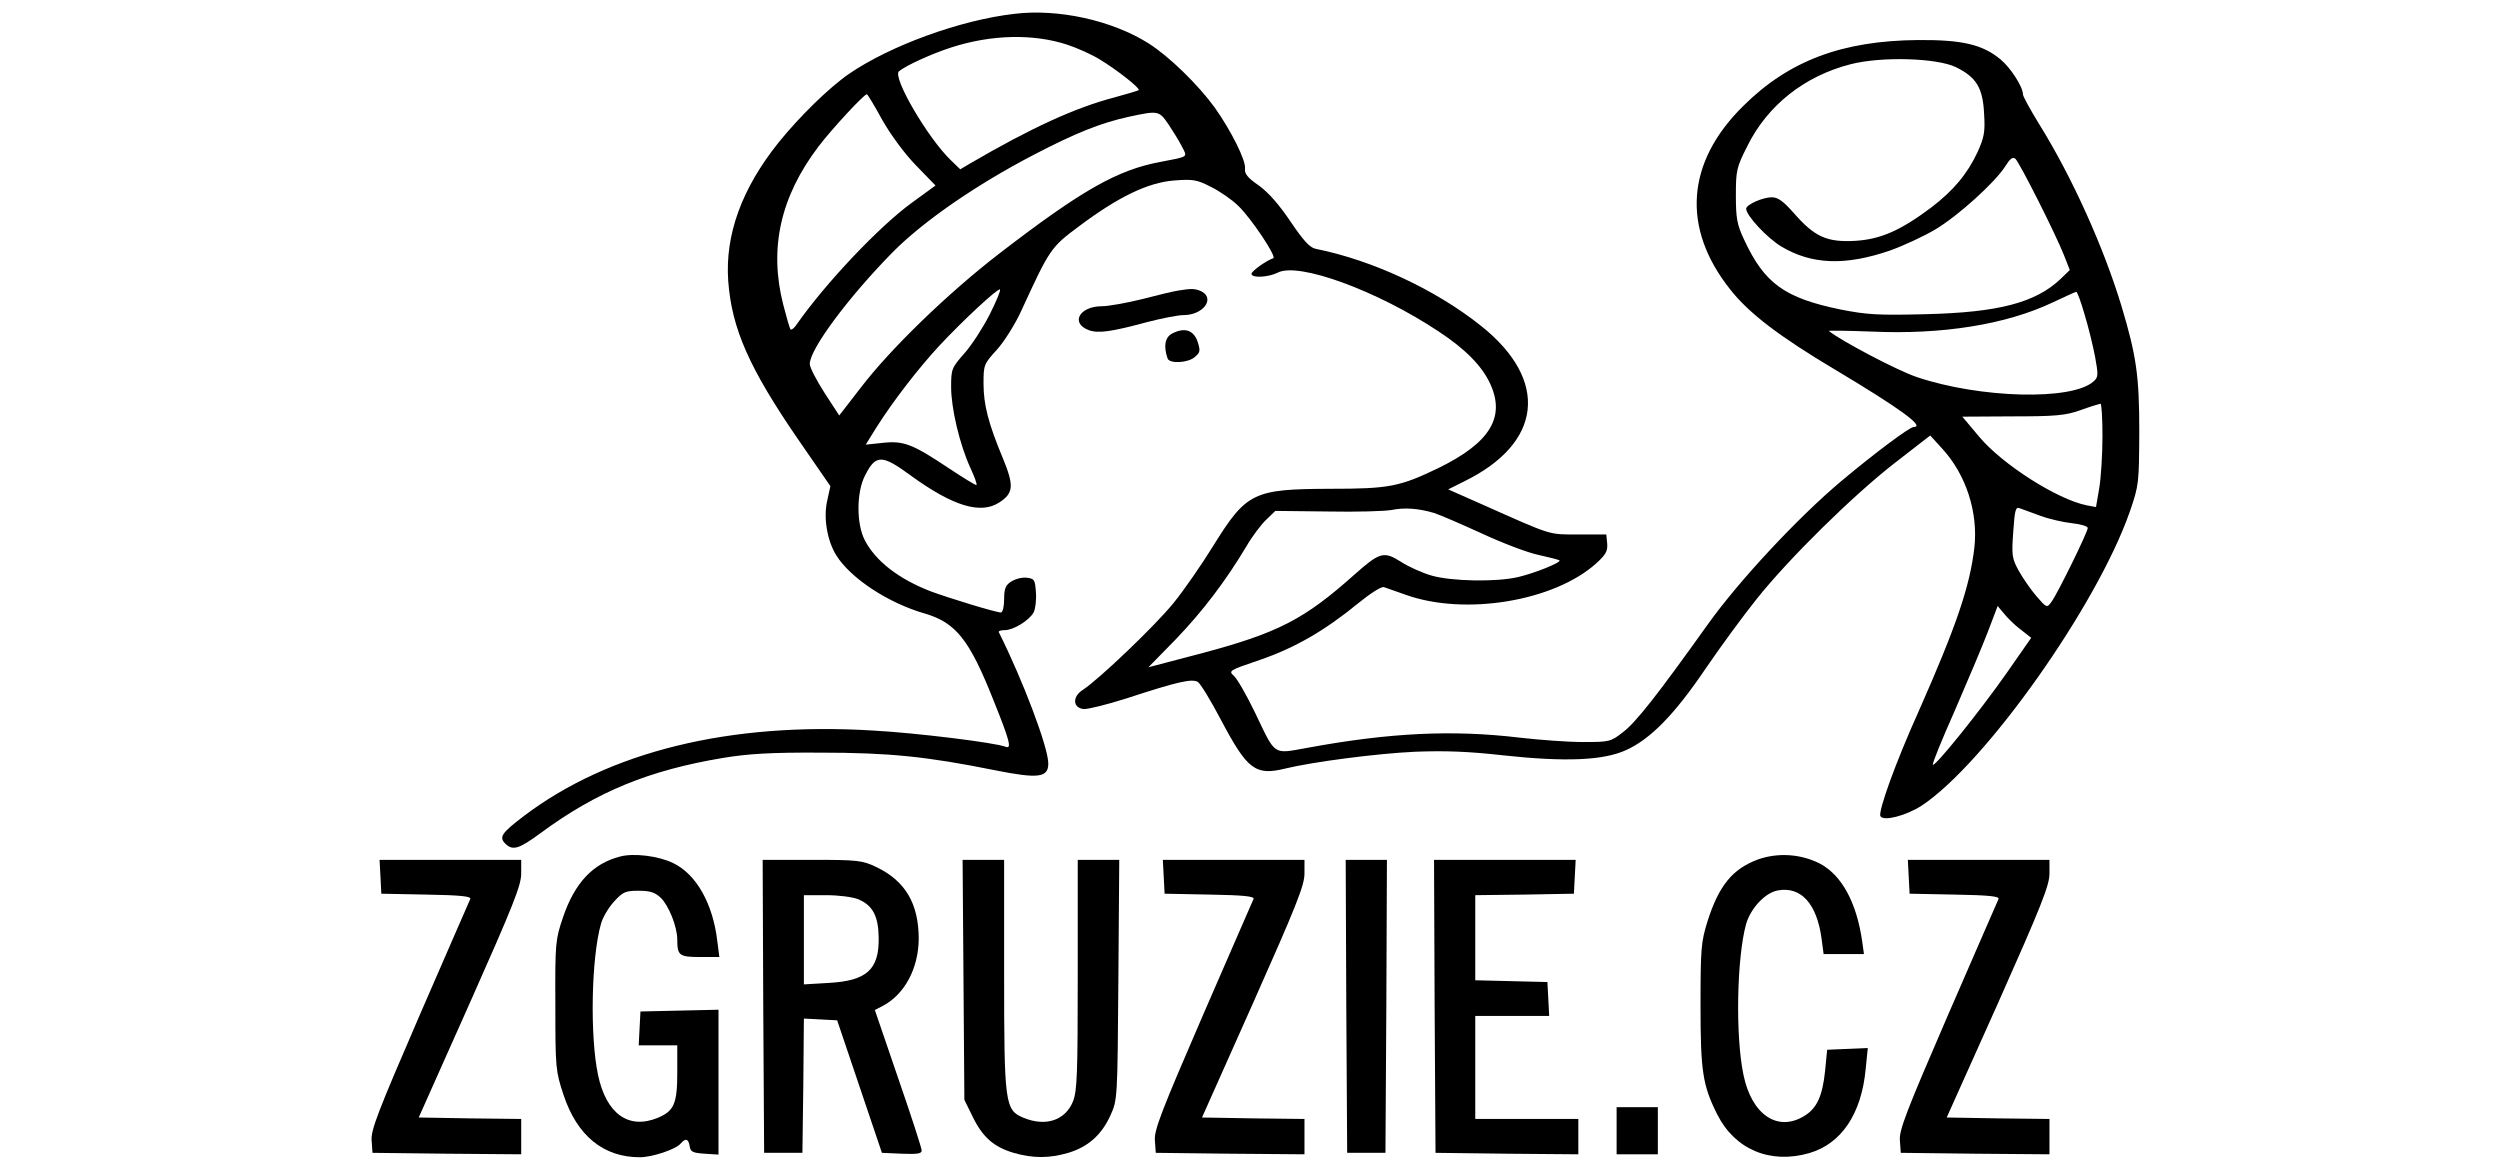 <?xml version="1.0" encoding="UTF-8" standalone="no"?> <svg xmlns="http://www.w3.org/2000/svg" version="1.0" width="849pt" height="399pt" viewBox="0 0 849 399" preserveAspectRatio="xMidYMid meet"><g transform="translate(0,399) scale(0.1,-0.1)" fill="#000000" stroke="none"><path d="M3445 3943 c-184 -21 -422 -108 -562 -204 -68 -47 -168 -145 -239 -233 -125 -156 -182 -313 -171 -470 12 -162 71 -296 238 -539 l109 -158 -11 -50 c-13 -58 0 -135 31 -185 49 -78 176 -162 302 -198 104 -31 150 -88 231 -292 56 -139 64 -169 42 -160 -36 14 -302 47 -449 55 -487 30 -898 -71 -1188 -291 -75 -57 -84 -71 -62 -93 25 -25 47 -18 120 36 190 140 367 213 619 255 84 14 162 19 330 18 234 0 362 -13 595 -60 146 -29 180 -25 180 23 0 55 -86 282 -168 446 -2 4 7 7 20 7 30 0 83 33 98 60 6 11 10 42 8 68 -3 43 -5 47 -31 50 -16 2 -39 -4 -53 -13 -19 -12 -24 -24 -24 -60 0 -26 -5 -45 -11 -45 -17 0 -177 49 -239 72 -108 42 -186 102 -223 173 -29 55 -29 164 1 221 36 71 57 71 155 -1 143 -104 238 -133 301 -91 48 31 50 57 12 149 -50 120 -66 183 -66 255 0 62 1 66 46 115 25 28 62 87 82 131 97 211 100 216 197 288 132 99 233 148 322 155 65 5 77 3 126 -22 30 -15 72 -44 92 -64 44 -42 132 -174 119 -178 -24 -8 -74 -44 -74 -53 0 -15 57 -12 89 4 70 37 338 -61 547 -200 91 -60 147 -117 175 -178 52 -114 -2 -200 -175 -285 -133 -64 -167 -71 -370 -71 -260 -1 -283 -12 -396 -194 -39 -63 -99 -150 -134 -193 -63 -78 -256 -262 -309 -296 -36 -23 -34 -61 3 -65 14 -1 79 15 145 36 174 57 223 68 243 56 9 -6 45 -65 79 -130 89 -168 116 -189 218 -164 95 23 311 51 440 57 102 4 183 1 298 -12 212 -23 342 -18 420 18 83 38 164 121 269 276 51 75 129 181 173 236 109 137 326 351 470 463 l120 93 42 -46 c80 -88 121 -215 108 -334 -15 -132 -62 -269 -189 -556 -78 -173 -139 -342 -130 -357 11 -18 87 2 140 36 216 143 596 680 707 999 31 90 31 96 32 272 0 189 -10 257 -60 424 -60 199 -168 440 -281 621 -30 49 -54 93 -54 99 0 26 -42 91 -76 119 -61 51 -131 67 -279 66 -259 -2 -440 -70 -595 -224 -194 -191 -210 -414 -45 -622 63 -81 168 -161 358 -274 219 -131 306 -194 266 -194 -14 0 -134 -90 -245 -183 -148 -124 -349 -340 -454 -487 -172 -241 -245 -334 -289 -367 -41 -32 -46 -33 -134 -33 -51 0 -148 7 -217 15 -227 27 -441 17 -722 -35 -117 -21 -105 -28 -176 120 -28 58 -60 114 -71 124 -20 18 -18 19 88 55 119 41 221 100 333 192 42 34 79 58 88 55 8 -3 42 -15 74 -26 201 -72 504 -22 647 107 33 30 39 42 37 67 l-3 31 -95 0 c-103 0 -84 -6 -329 103 l-113 50 54 27 c266 130 290 343 58 528 -154 123 -368 223 -562 262 -20 4 -41 27 -85 92 -39 58 -75 99 -108 123 -38 26 -49 40 -47 57 4 27 -47 129 -103 208 -56 77 -155 174 -225 218 -124 78 -306 118 -455 100z m180 -105 c33 -11 83 -33 110 -50 58 -35 138 -98 132 -104 -2 -2 -39 -13 -83 -25 -133 -35 -280 -102 -491 -225 l-32 -19 -31 30 c-78 74 -201 284 -177 303 24 20 115 61 178 81 136 44 279 47 394 9z m3017 -76 c70 -34 92 -71 96 -159 4 -61 0 -80 -22 -129 -35 -75 -82 -131 -158 -189 -104 -78 -172 -108 -259 -113 -94 -5 -136 13 -206 93 -37 42 -55 55 -76 55 -31 0 -87 -25 -87 -39 0 -23 71 -99 119 -128 104 -62 217 -66 369 -14 45 16 114 48 153 71 78 46 206 162 240 217 15 24 24 31 33 24 14 -12 136 -254 165 -327 l20 -51 -32 -31 c-85 -80 -210 -113 -457 -119 -161 -4 -199 -2 -290 16 -189 39 -258 88 -327 237 -24 51 -28 72 -28 150 0 85 2 95 39 168 68 138 194 238 351 278 106 27 293 21 357 -10z m-3646 -179 c29 -51 76 -115 115 -155 l66 -68 -81 -59 c-109 -79 -292 -272 -390 -412 -8 -13 -18 -20 -21 -18 -3 3 -14 41 -25 84 -49 191 -10 367 120 538 45 59 154 177 164 177 2 0 26 -39 52 -87z m972 -15 c16 -24 37 -58 46 -76 19 -37 24 -33 -74 -52 -145 -27 -267 -96 -545 -310 -173 -133 -371 -324 -473 -458 l-72 -93 -50 77 c-27 42 -50 86 -50 98 0 51 134 230 284 382 105 105 282 227 476 328 144 75 229 109 326 130 98 21 100 20 132 -26z m-607 -646 c-23 -45 -61 -104 -86 -132 -43 -49 -45 -53 -45 -114 0 -73 29 -195 65 -274 14 -30 24 -57 21 -59 -2 -2 -44 24 -94 57 -123 82 -153 94 -225 86 l-57 -6 36 58 c57 90 141 199 213 277 84 90 201 198 207 192 3 -3 -13 -41 -35 -85z m3718 1 c13 -43 29 -108 36 -145 11 -61 11 -69 -5 -83 -72 -66 -384 -58 -599 14 -67 22 -263 126 -300 157 -2 2 63 1 145 -2 240 -11 457 24 615 99 41 19 77 36 80 36 3 1 16 -34 28 -76z m61 -415 c0 -61 -5 -140 -11 -176 l-11 -64 -32 6 c-99 20 -285 138 -364 232 l-58 69 170 1 c147 0 180 3 231 21 33 12 63 21 68 22 4 1 7 -49 7 -111z m-2270 -260 c19 -6 93 -38 163 -70 71 -33 158 -66 194 -73 36 -8 67 -16 69 -18 7 -7 -88 -45 -142 -57 -74 -17 -224 -14 -291 5 -32 9 -79 30 -105 47 -59 37 -72 33 -158 -43 -170 -152 -259 -198 -517 -267 l-183 -48 93 95 c90 94 167 194 240 316 19 33 50 74 67 90 l31 30 177 -2 c97 -2 195 1 217 5 44 9 91 6 145 -10z m2060 -10 c30 -11 79 -22 108 -25 28 -3 52 -10 52 -16 0 -14 -105 -228 -124 -252 -15 -20 -16 -19 -50 20 -19 22 -46 61 -60 86 -23 42 -25 52 -19 133 5 74 8 86 22 80 9 -3 41 -15 71 -26z m-69 -385 l37 -29 -83 -119 c-91 -130 -244 -320 -251 -312 -3 3 31 86 75 185 43 99 94 220 112 267 l33 87 21 -25 c11 -14 36 -39 56 -54z"></path><path d="M4000 3003 c-14 -2 -69 -15 -122 -29 -53 -13 -114 -24 -136 -24 -76 0 -108 -57 -45 -81 32 -12 76 -6 198 27 50 13 106 24 125 24 65 0 107 55 61 80 -20 10 -35 11 -81 3z"></path><path d="M3980 2857 c-24 -13 -29 -43 -15 -84 6 -19 70 -16 93 5 18 15 19 21 9 52 -14 40 -45 49 -87 27z"></path><path d="M2105 1081 c-92 -24 -153 -89 -193 -206 -26 -77 -27 -87 -26 -300 0 -214 1 -222 28 -304 46 -138 135 -211 259 -211 42 0 122 27 138 46 17 20 27 17 31 -8 3 -20 10 -23 51 -26 l47 -3 0 246 0 246 -132 -3 -133 -3 -3 -57 -3 -58 66 0 65 0 0 -93 c0 -105 -11 -130 -66 -153 -99 -41 -175 13 -203 145 -28 132 -23 399 10 514 6 22 26 55 44 75 30 33 39 37 83 37 39 0 56 -5 76 -24 27 -26 56 -98 56 -142 0 -54 7 -59 77 -59 l66 0 -7 54 c-15 127 -71 227 -150 265 -49 24 -134 35 -181 22z"></path><path d="M5972 1072 c-88 -32 -135 -89 -174 -213 -21 -68 -23 -92 -23 -284 0 -222 7 -271 57 -370 60 -119 180 -169 312 -131 110 32 178 134 192 287 l7 70 -69 -3 -69 -3 -7 -72 c-9 -86 -28 -127 -71 -153 -90 -55 -178 4 -206 139 -28 132 -23 399 9 514 16 53 64 105 107 113 79 15 133 -45 149 -163 l7 -53 68 0 69 0 -6 43 c-19 133 -70 226 -145 265 -64 32 -140 37 -207 14z"></path><path d="M1292 1013 l3 -58 153 -3 c117 -2 153 -6 149 -15 -3 -6 -80 -184 -172 -395 -141 -326 -166 -390 -163 -425 l3 -42 253 -3 252 -2 0 60 0 60 -174 2 -174 3 174 390 c145 326 174 398 174 438 l0 47 -240 0 -241 0 3 -57z"></path><path d="M2592 573 l3 -498 65 0 65 0 3 228 2 228 57 -3 56 -3 76 -225 76 -225 68 -3 c53 -2 67 0 67 11 0 8 -36 119 -80 246 l-79 231 27 14 c74 39 121 127 122 227 0 121 -46 198 -145 245 -46 22 -62 24 -218 24 l-167 0 2 -497z m323 363 c49 -21 68 -57 69 -130 2 -109 -41 -147 -170 -154 l-84 -5 0 152 0 151 75 0 c43 0 90 -6 110 -14z"></path><path d="M3272 663 l3 -408 28 -57 c34 -70 72 -103 139 -123 66 -19 121 -19 186 0 67 20 113 61 143 127 24 53 24 56 27 461 l3 407 -70 0 -71 0 0 -390 c0 -336 -2 -395 -16 -430 -26 -65 -93 -87 -168 -56 -63 26 -66 46 -66 486 l0 390 -71 0 -70 0 3 -407z"></path><path d="M3952 1013 l3 -58 153 -3 c117 -2 153 -6 149 -15 -3 -6 -80 -184 -172 -395 -141 -326 -166 -390 -163 -425 l3 -42 253 -3 252 -2 0 60 0 60 -174 2 -174 3 174 390 c145 326 174 398 174 438 l0 47 -240 0 -241 0 3 -57z"></path><path d="M4572 573 l3 -498 65 0 65 0 3 498 2 497 -70 0 -70 0 2 -497z"></path><path d="M4872 573 l3 -498 243 -3 242 -2 0 60 0 60 -175 0 -175 0 0 175 0 175 125 0 126 0 -3 58 -3 57 -122 3 -123 3 0 144 0 145 168 2 167 3 3 58 3 57 -241 0 -240 0 2 -497z"></path><path d="M6482 1013 l3 -58 153 -3 c117 -2 153 -6 149 -15 -3 -6 -80 -184 -172 -395 -141 -326 -166 -390 -163 -425 l3 -42 253 -3 252 -2 0 60 0 60 -174 2 -175 3 175 390 c145 326 174 398 174 438 l0 47 -240 0 -241 0 3 -57z"></path><path d="M5490 150 l0 -80 70 0 70 0 0 80 0 80 -70 0 -70 0 0 -80z"></path></g></svg> 